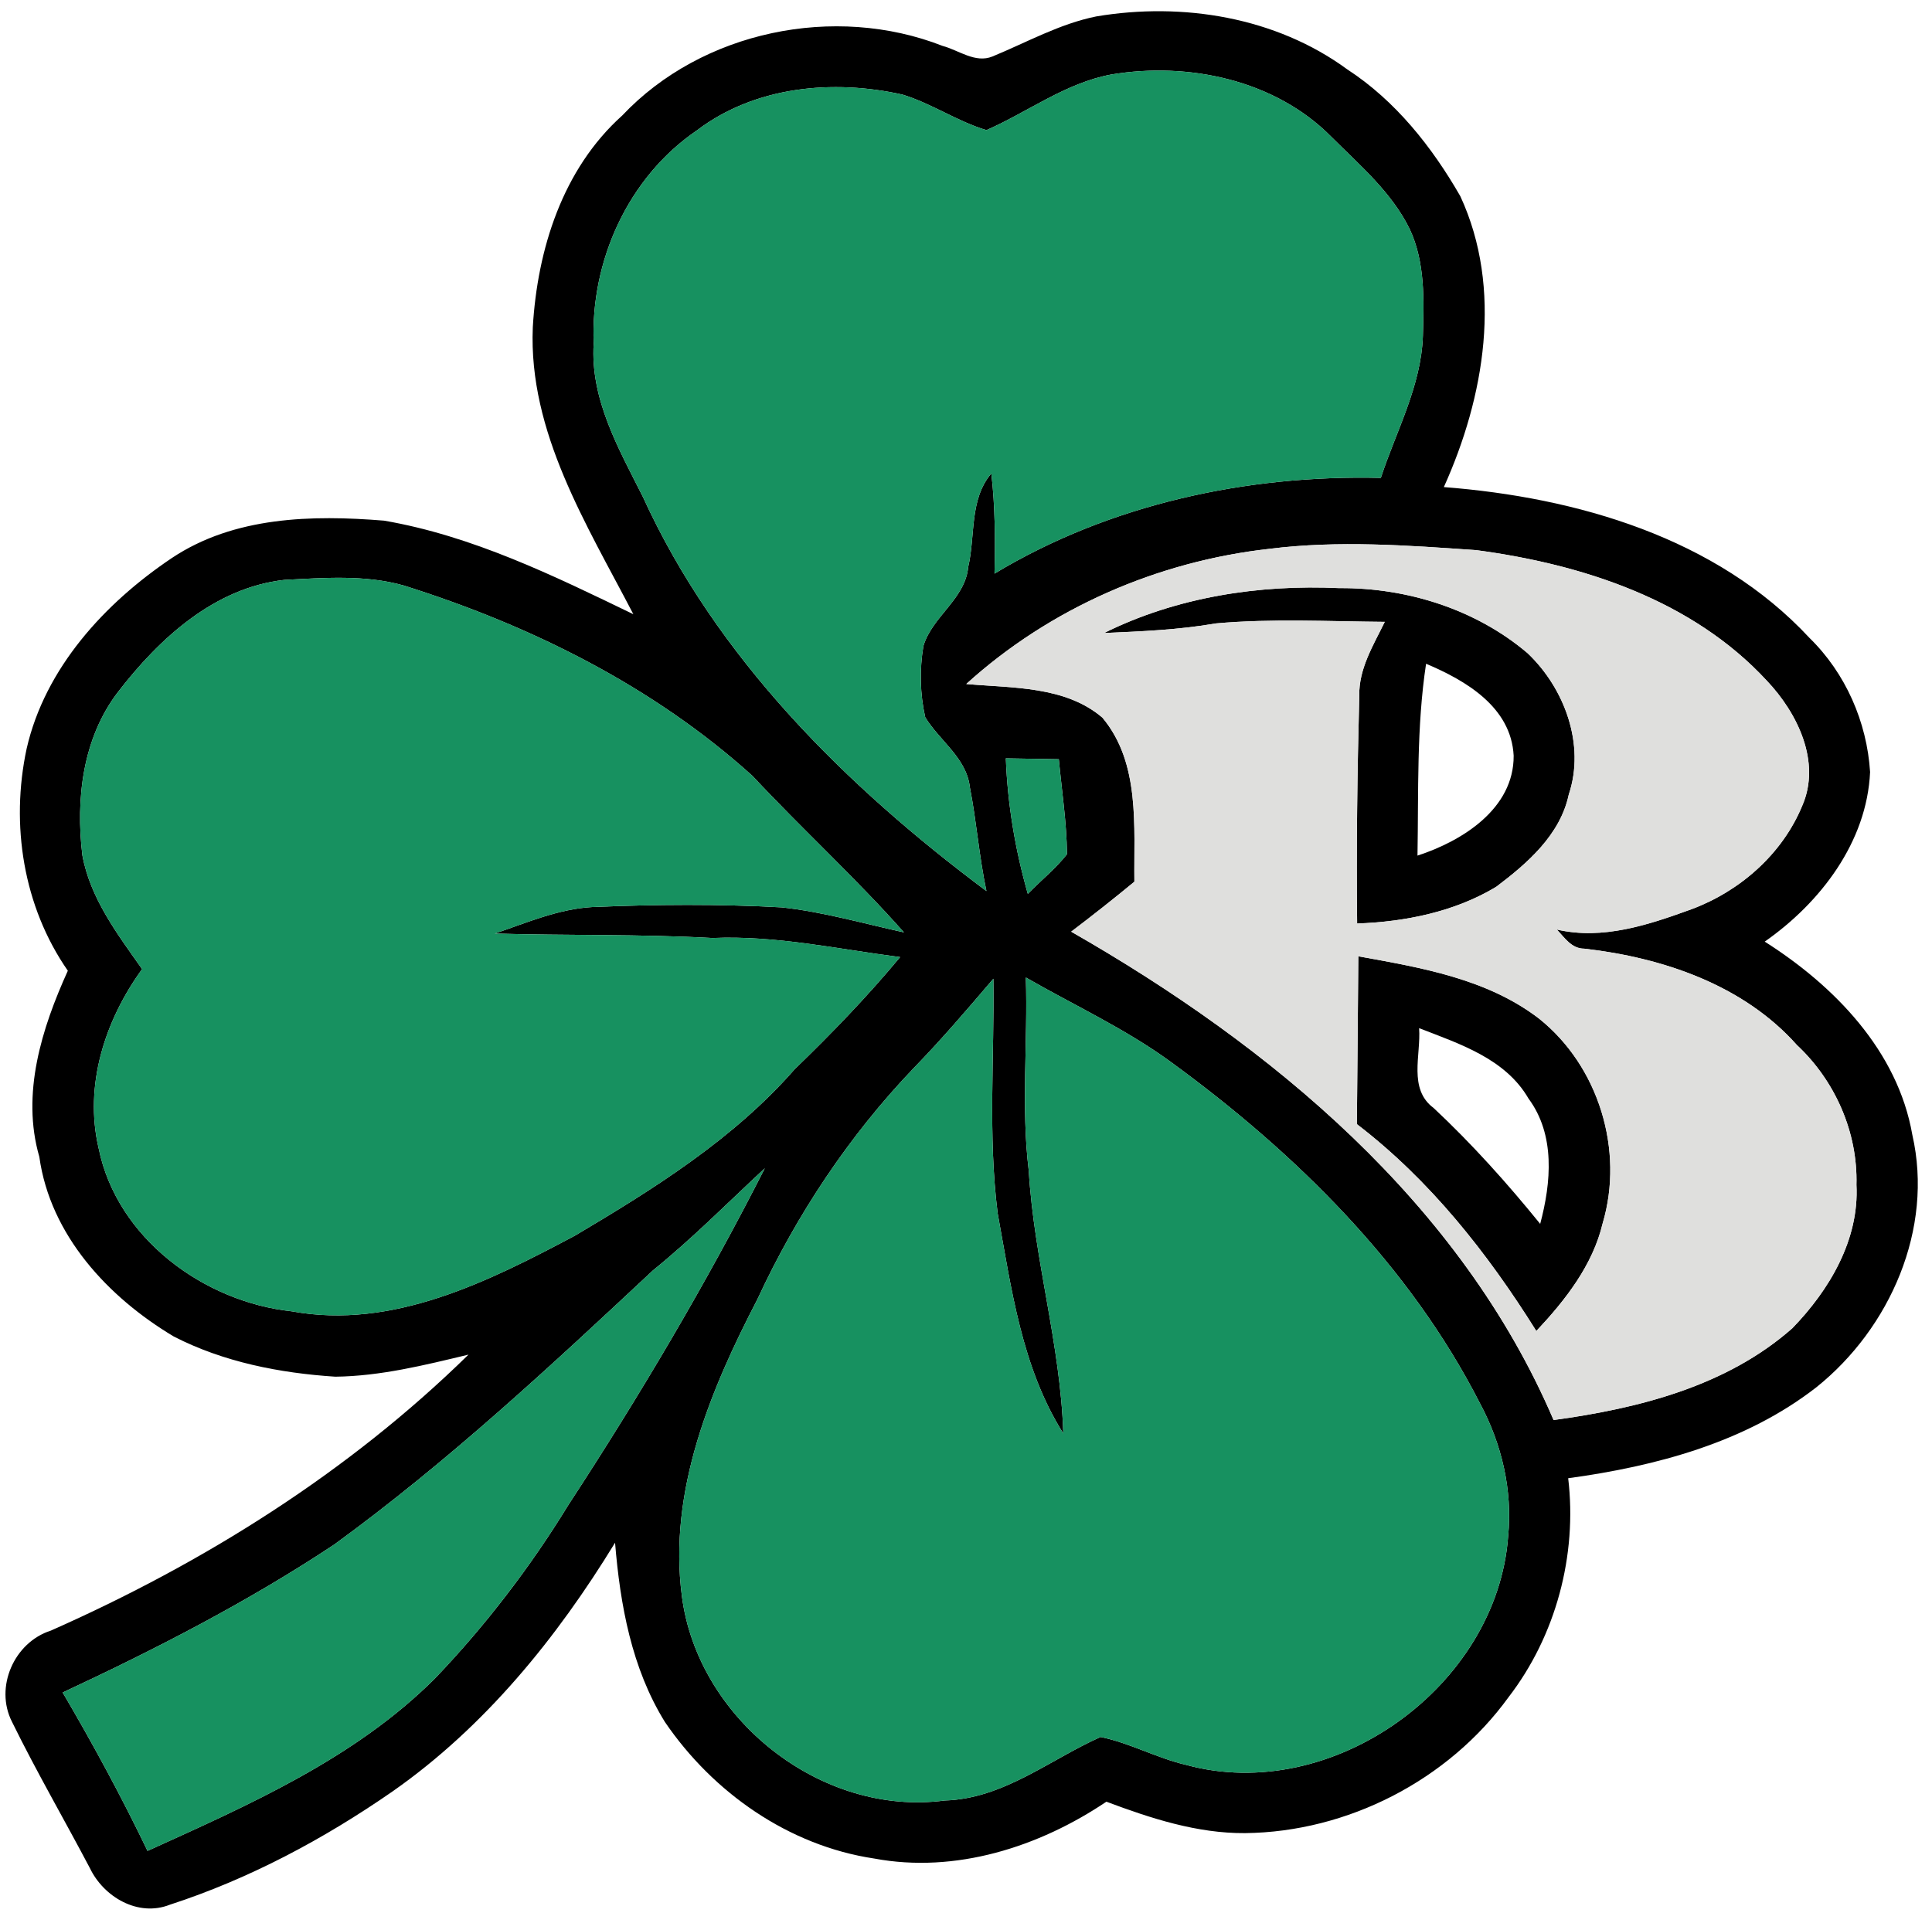 <?xml version="1.0" encoding="UTF-8" ?>
<!DOCTYPE svg PUBLIC "-//W3C//DTD SVG 1.1//EN" "http://www.w3.org/Graphics/SVG/1.1/DTD/svg11.dtd">
<svg width="225pt" height="224pt" viewBox="0 0 225 224" version="1.1" xmlns="http://www.w3.org/2000/svg">
<g id="#000000ff">
<path fill="#000000" opacity="1.00" d=" M 127.69 1.91 C 137.72 0.23 148.58 1.98 156.90 8.08 C 162.51 11.73 166.77 17.11 170.07 22.86 C 175.06 33.64 172.88 46.26 168.15 56.74 C 183.60 57.94 199.88 62.62 210.73 74.31 C 214.93 78.41 217.42 84.09 217.79 89.93 C 217.42 98.09 212.01 105.15 205.52 109.69 C 213.62 114.83 221.01 122.41 222.71 132.20 C 225.21 143.14 220.12 154.72 211.55 161.59 C 203.27 168.04 192.86 170.80 182.63 172.20 C 183.70 181.16 181.20 190.55 175.68 197.71 C 168.67 207.39 156.94 213.41 145.00 213.54 C 139.41 213.58 134.02 211.82 128.85 209.88 C 121.00 215.16 111.28 218.27 101.81 216.50 C 91.86 215.01 83.05 208.83 77.44 200.60 C 73.56 194.34 72.22 186.94 71.63 179.71 C 64.85 190.81 56.45 201.17 45.72 208.68 C 37.73 214.22 29.04 218.87 19.78 221.88 C 16.08 223.34 12.07 220.98 10.46 217.60 C 7.46 211.91 4.22 206.33 1.39 200.56 C -0.65 196.53 1.65 191.31 5.92 189.95 C 23.78 182.04 40.58 171.51 54.56 157.80 C 49.47 159.02 44.31 160.31 39.05 160.37 C 32.58 159.95 26.04 158.67 20.24 155.69 C 12.60 151.13 5.85 143.89 4.58 134.76 C 2.45 127.41 4.86 119.79 7.90 113.08 C 2.70 105.60 1.21 96.05 3.10 87.22 C 5.24 77.82 12.21 70.24 20.02 65.00 C 27.28 60.16 36.34 59.97 44.73 60.65 C 55.01 62.42 64.46 67.05 73.76 71.55 C 68.34 61.11 61.53 50.35 62.05 38.12 C 62.58 29.05 65.52 19.69 72.46 13.46 C 81.76 3.60 97.22 0.43 109.78 5.35 C 111.66 5.85 113.58 7.40 115.58 6.58 C 119.57 4.94 123.40 2.77 127.69 1.91 M 129.41 8.68 C 124.09 9.67 119.73 13.03 114.88 15.16 C 111.48 14.14 108.51 12.06 105.11 11.02 C 97.00 9.21 87.95 10.04 81.16 15.19 C 73.14 20.66 68.75 30.41 69.14 40.03 C 68.73 46.52 72.06 52.29 74.87 57.88 C 83.43 76.66 98.55 91.61 114.88 103.80 C 114.03 99.80 113.73 95.71 112.95 91.71 C 112.56 88.28 109.42 86.30 107.75 83.55 C 107.14 80.84 107.08 77.99 107.54 75.25 C 108.57 71.80 112.42 69.78 112.76 66.03 C 113.61 62.39 112.87 58.20 115.45 55.15 C 115.90 59.02 115.91 62.92 115.82 66.82 C 129.25 58.73 145.23 55.29 160.81 55.67 C 162.60 50.20 165.52 44.97 165.71 39.10 C 165.83 34.95 165.98 30.57 164.19 26.72 C 162.10 22.42 158.38 19.27 155.06 15.95 C 148.50 9.30 138.40 7.18 129.41 8.68 M 147.87 63.93 C 134.81 65.38 122.28 70.84 112.53 79.68 C 117.89 80.16 124.05 79.89 128.39 83.60 C 132.82 88.91 132.03 96.27 132.11 102.71 C 129.70 104.70 127.24 106.64 124.75 108.53 C 148.09 121.88 170.12 140.15 180.93 165.42 C 190.82 164.07 201.07 161.49 208.73 154.73 C 213.04 150.29 216.54 144.41 216.20 138.02 C 216.37 131.91 213.72 125.90 209.27 121.74 C 203.03 114.72 193.61 111.55 184.51 110.51 C 183.02 110.52 182.22 109.23 181.30 108.28 C 186.65 109.53 191.99 107.73 196.98 105.92 C 202.63 103.82 207.56 99.50 209.88 93.88 C 212.13 88.76 209.32 83.04 205.76 79.29 C 197.08 69.89 184.31 65.74 171.95 64.09 C 163.95 63.53 155.86 62.93 147.87 63.93 M 13.72 80.64 C 9.62 86.01 8.81 93.08 9.59 99.61 C 10.50 104.64 13.67 108.81 16.55 112.89 C 12.22 118.86 9.77 126.42 11.49 133.77 C 13.61 144.22 23.71 151.66 34.00 152.76 C 45.73 154.91 56.91 149.28 66.96 143.94 C 76.17 138.48 85.44 132.68 92.55 124.55 C 96.85 120.40 101.00 116.09 104.83 111.49 C 97.57 110.56 90.35 108.95 82.99 109.27 C 74.54 108.80 66.08 109.00 57.62 108.75 C 61.34 107.49 65.03 105.88 69.00 105.66 C 76.34 105.35 83.70 105.30 91.04 105.70 C 95.86 106.22 100.54 107.58 105.27 108.61 C 99.65 102.27 93.40 96.56 87.63 90.38 C 76.06 79.93 61.79 72.85 47.00 68.20 C 42.49 66.93 37.73 67.32 33.12 67.55 C 24.95 68.47 18.53 74.40 13.72 80.64 M 117.14 88.34 C 117.34 93.69 118.23 98.98 119.70 104.13 C 121.20 102.58 122.92 101.22 124.26 99.51 C 124.23 95.81 123.65 92.12 123.31 88.44 C 121.25 88.40 119.20 88.38 117.14 88.34 M 106.44 124.39 C 98.90 132.27 92.79 141.46 88.21 151.35 C 82.71 161.95 77.82 173.72 79.41 185.91 C 81.23 200.23 95.63 211.65 110.02 209.74 C 116.84 209.54 122.23 205.00 128.17 202.34 C 131.60 203.04 134.72 204.80 138.13 205.59 C 155.15 210.25 174.35 196.49 175.64 178.95 C 176.16 173.60 174.90 168.22 172.37 163.50 C 164.12 147.34 150.89 134.31 136.36 123.71 C 131.08 119.85 125.12 117.12 119.47 113.87 C 119.71 121.37 118.90 128.91 119.81 136.39 C 120.42 146.68 123.51 156.65 123.83 166.98 C 118.98 159.29 117.79 150.11 116.19 141.35 C 115.05 132.29 115.81 123.12 115.69 114.01 C 112.68 117.54 109.67 121.07 106.44 124.39 M 76.03 148.00 C 64.11 159.15 52.14 170.30 38.93 179.92 C 28.91 186.57 18.18 192.08 7.30 197.16 C 10.83 203.17 14.16 209.32 17.18 215.61 C 29.01 210.24 41.25 204.88 50.60 195.58 C 56.52 189.40 61.75 182.57 66.22 175.27 C 74.49 162.61 82.22 149.58 89.07 136.09 C 84.76 140.10 80.61 144.29 76.03 148.00 Z" />
<path fill="#000000" opacity="1.00" d=" M 128.58 73.74 C 137.02 69.55 146.62 68.07 155.98 68.51 C 163.83 68.45 171.86 70.96 177.89 76.08 C 182.20 80.16 184.65 86.74 182.70 92.55 C 181.71 97.24 177.89 100.56 174.24 103.31 C 169.38 106.23 163.65 107.38 158.05 107.58 C 157.95 98.73 158.07 89.89 158.30 81.05 C 158.23 77.90 159.94 75.17 161.27 72.44 C 154.72 72.39 148.14 72.04 141.61 72.62 C 137.31 73.37 132.94 73.55 128.58 73.74 M 166.08 77.32 C 164.96 84.71 165.21 92.22 165.08 99.67 C 170.30 97.97 176.32 94.21 176.28 88.03 C 175.99 82.37 170.72 79.28 166.08 77.32 Z" />
<path fill="#000000" opacity="1.00" d=" M 158.19 111.40 C 165.50 112.72 173.18 114.01 179.24 118.66 C 186.18 124.20 189.17 133.98 186.65 142.49 C 185.49 147.39 182.30 151.45 178.92 155.05 C 173.26 146.00 166.54 137.47 158.02 130.95 C 158.09 124.43 158.13 117.92 158.19 111.40 M 165.27 119.77 C 165.50 122.90 163.97 126.86 166.97 129.08 C 171.43 133.26 175.52 137.82 179.37 142.57 C 180.65 137.76 181.15 132.21 178.01 127.97 C 175.32 123.32 169.98 121.60 165.27 119.77 Z" />
</g>
<g id="#179160ff">
<path fill="#179160" opacity="1.00" d=" M 129.41 8.68 C 138.40 7.18 148.50 9.30 155.06 15.95 C 158.38 19.27 162.10 22.42 164.19 26.72 C 165.98 30.57 165.83 34.95 165.71 39.10 C 165.52 44.97 162.60 50.20 160.81 55.67 C 145.23 55.29 129.25 58.73 115.82 66.82 C 115.91 62.92 115.90 59.02 115.45 55.15 C 112.87 58.20 113.61 62.39 112.76 66.03 C 112.42 69.78 108.57 71.80 107.54 75.25 C 107.08 77.99 107.14 80.84 107.75 83.55 C 109.42 86.30 112.56 88.28 112.95 91.71 C 113.73 95.71 114.03 99.80 114.88 103.80 C 98.55 91.61 83.43 76.66 74.87 57.88 C 72.06 52.29 68.73 46.52 69.14 40.03 C 68.75 30.41 73.14 20.66 81.16 15.19 C 87.95 10.04 97.00 9.21 105.11 11.02 C 108.51 12.06 111.48 14.14 114.88 15.16 C 119.73 13.03 124.09 9.67 129.41 8.68 Z" />
<path fill="#179160" opacity="1.00" d=" M 13.72 80.64 C 18.53 74.40 24.95 68.47 33.12 67.55 C 37.73 67.32 42.49 66.93 47.00 68.20 C 61.79 72.85 76.06 79.93 87.63 90.38 C 93.40 96.56 99.65 102.27 105.27 108.61 C 100.54 107.58 95.86 106.22 91.04 105.70 C 83.70 105.30 76.34 105.35 69.00 105.66 C 65.03 105.88 61.34 107.49 57.62 108.75 C 66.08 109.00 74.54 108.80 82.99 109.27 C 90.35 108.95 97.57 110.56 104.83 111.49 C 101.00 116.09 96.85 120.40 92.55 124.55 C 85.44 132.68 76.17 138.48 66.96 143.94 C 56.91 149.28 45.73 154.91 34.00 152.76 C 23.71 151.66 13.61 144.22 11.49 133.77 C 9.77 126.42 12.22 118.86 16.55 112.89 C 13.67 108.81 10.50 104.64 9.59 99.61 C 8.81 93.08 9.62 86.01 13.72 80.64 Z" />
<path fill="#179160" opacity="1.00" d=" M 117.14 88.34 C 119.20 88.38 121.25 88.40 123.31 88.44 C 123.65 92.12 124.23 95.81 124.26 99.51 C 122.92 101.22 121.20 102.58 119.70 104.13 C 118.23 98.98 117.34 93.69 117.14 88.34 Z" />
<path fill="#179160" opacity="1.00" d=" M 106.44 124.39 C 109.67 121.07 112.68 117.54 115.69 114.01 C 115.81 123.12 115.05 132.29 116.19 141.35 C 117.79 150.11 118.98 159.29 123.83 166.98 C 123.51 156.65 120.42 146.68 119.81 136.39 C 118.90 128.91 119.71 121.37 119.47 113.87 C 125.12 117.12 131.08 119.85 136.36 123.71 C 150.89 134.31 164.12 147.34 172.37 163.50 C 174.90 168.22 176.16 173.60 175.64 178.95 C 174.35 196.49 155.15 210.25 138.13 205.59 C 134.72 204.80 131.60 203.04 128.17 202.34 C 122.23 205.00 116.84 209.54 110.02 209.74 C 95.63 211.65 81.23 200.23 79.41 185.91 C 77.82 173.72 82.71 161.95 88.21 151.35 C 92.79 141.46 98.90 132.27 106.44 124.39 Z" />
<path fill="#179160" opacity="1.00" d=" M 76.03 148.00 C 80.61 144.29 84.76 140.10 89.07 136.09 C 82.22 149.58 74.49 162.61 66.22 175.27 C 61.75 182.57 56.52 189.40 50.60 195.58 C 41.25 204.88 29.01 210.24 17.18 215.61 C 14.16 209.32 10.83 203.17 7.30 197.16 C 18.18 192.08 28.91 186.57 38.93 179.92 C 52.14 170.30 64.11 159.15 76.03 148.00 Z" />
</g>
<g id="#dfdfddff">
<path fill="#dfdfdd" opacity="1.00" d=" M 147.87 63.93 C 155.86 62.93 163.95 63.53 171.95 64.09 C 184.31 65.74 197.08 69.89 205.76 79.29 C 209.32 83.04 212.13 88.76 209.88 93.88 C 207.56 99.50 202.63 103.82 196.98 105.92 C 191.99 107.73 186.65 109.53 181.30 108.28 C 182.22 109.23 183.02 110.52 184.51 110.51 C 193.61 111.55 203.03 114.72 209.27 121.74 C 213.72 125.90 216.37 131.91 216.20 138.02 C 216.54 144.41 213.04 150.29 208.73 154.73 C 201.07 161.49 190.82 164.07 180.93 165.42 C 170.12 140.15 148.09 121.88 124.75 108.53 C 127.24 106.64 129.70 104.70 132.11 102.71 C 132.03 96.27 132.82 88.91 128.39 83.60 C 124.05 79.89 117.89 80.16 112.53 79.68 C 122.28 70.84 134.81 65.38 147.87 63.93 M 128.58 73.74 C 132.94 73.55 137.31 73.37 141.61 72.62 C 148.14 72.04 154.72 72.39 161.27 72.44 C 159.94 75.17 158.23 77.90 158.30 81.05 C 158.07 89.89 157.95 98.73 158.05 107.58 C 163.65 107.38 169.38 106.23 174.24 103.31 C 177.89 100.56 181.71 97.24 182.70 92.55 C 184.65 86.74 182.20 80.16 177.89 76.08 C 171.86 70.96 163.83 68.45 155.98 68.51 C 146.62 68.07 137.02 69.55 128.58 73.74 M 158.19 111.40 C 158.13 117.92 158.09 124.43 158.02 130.95 C 166.54 137.47 173.26 146.00 178.92 155.05 C 182.30 151.45 185.49 147.39 186.65 142.49 C 189.17 133.98 186.18 124.20 179.24 118.66 C 173.18 114.01 165.50 112.72 158.19 111.40 Z" />
</g>
</svg>

